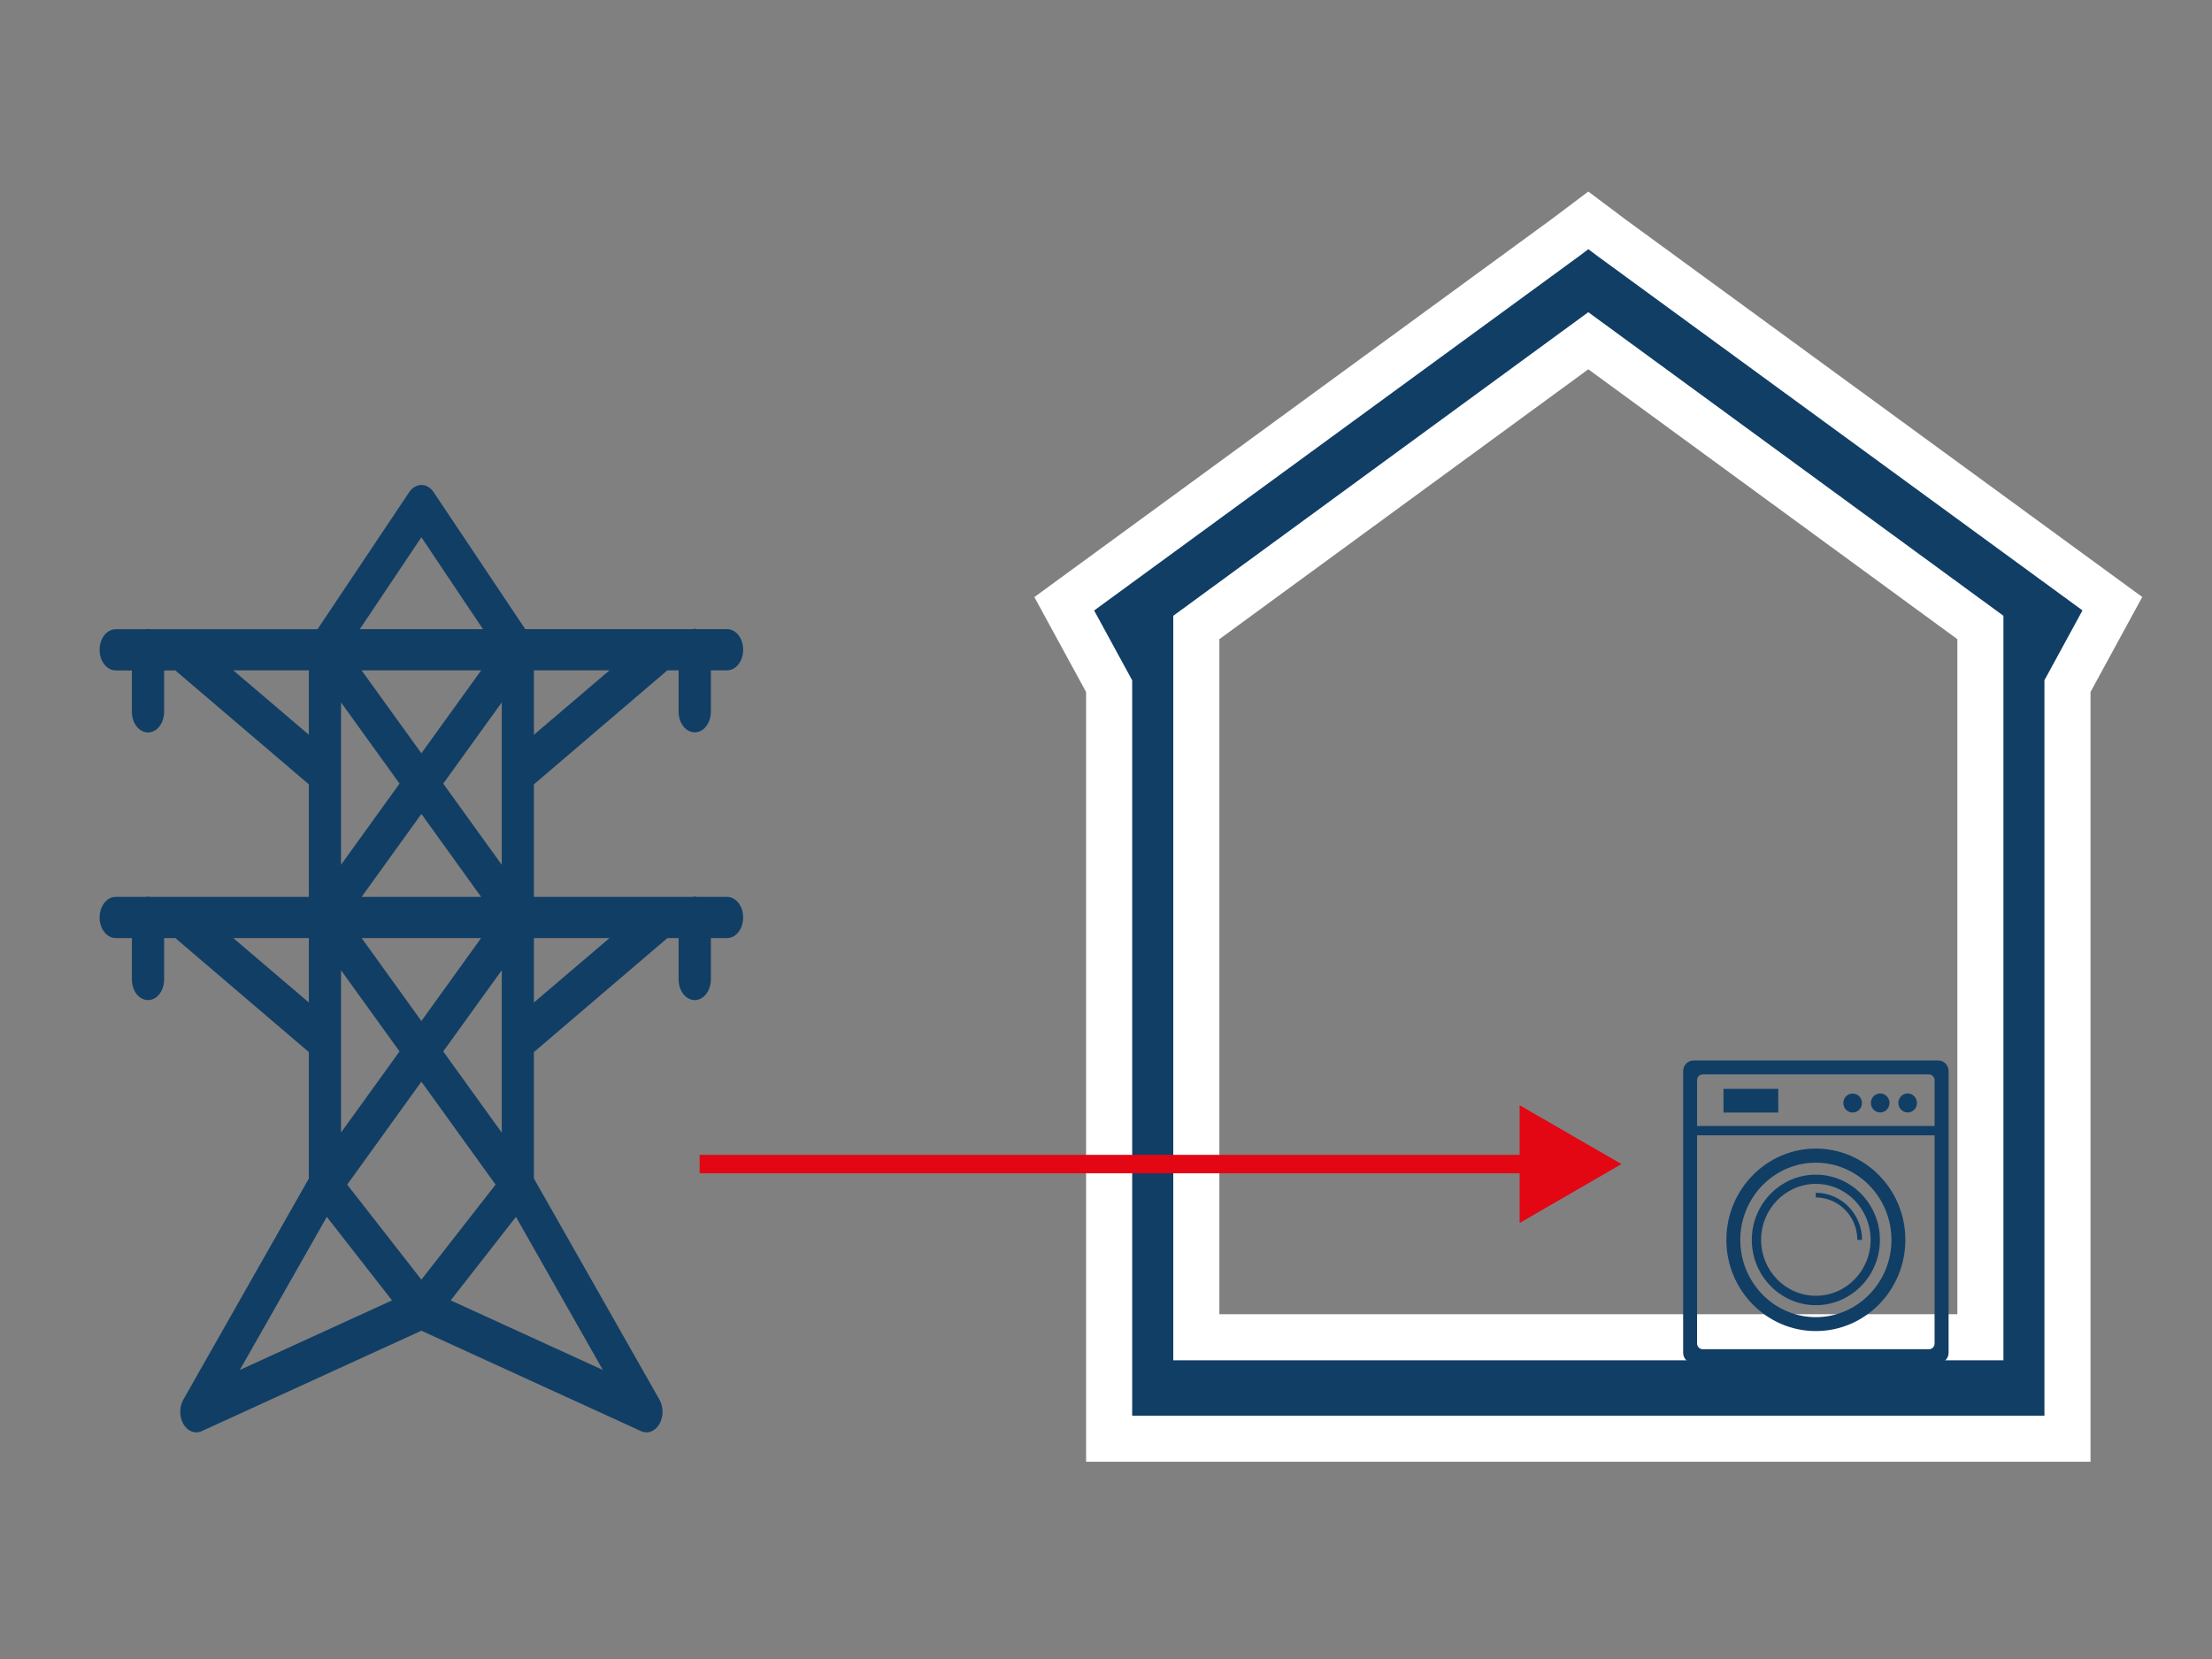 <?xml version="1.0" encoding="utf-8"?>
<!-- Generator: Adobe Illustrator 27.2.0, SVG Export Plug-In . SVG Version: 6.00 Build 0)  -->
<svg version="1.1" id="Ebene_1" xmlns="http://www.w3.org/2000/svg" xmlns:xlink="http://www.w3.org/1999/xlink" x="0px" y="0px"
	 viewBox="0 0 240 180" style="enable-background:new 0 0 240 180;" xml:space="preserve">
<rect x="0" y="0" width="240" height="180" fill="#808080" stroke="none"/>
<style type="text/css">
	.st0{fill:#113E65;}
	.st1{fill:#113E65;stroke:#FFFFFF;stroke-width:5;stroke-miterlimit:10;}
	.st2{display:none;fill:#113E65;}
	.st3{fill:none;stroke:#E30613;stroke-width:2;stroke-miterlimit:10;}
	.st4{fill:#E30613;}
</style>
<path class="st0" d="M45.66,52.62c-0.49,0.03-0.95,0.31-1.27,0.79l-9.94,14.86H16.33c-0.1-0.02-0.2-0.03-0.3-0.03
	c-0.08,0.01-0.17,0.02-0.25,0.03h-3.21c-0.63-0.01-1.21,0.41-1.53,1.11c-0.31,0.7-0.31,1.55,0,2.25c0.32,0.7,0.91,1.12,1.53,1.11
	h1.74v4.47c-0.01,0.8,0.32,1.55,0.87,1.96c0.55,0.4,1.21,0.4,1.76,0c0.55-0.41,0.87-1.16,0.87-1.96v-4.47h1.21L33.51,85.1v12.21
	H16.33c-0.1-0.02-0.2-0.03-0.3-0.03c-0.08,0.01-0.17,0.02-0.25,0.03h-3.21c-0.63-0.01-1.21,0.41-1.53,1.11
	c-0.31,0.7-0.31,1.55,0,2.25c0.32,0.7,0.91,1.12,1.53,1.11h1.74v4.47c-0.01,0.8,0.32,1.55,0.87,1.96c0.55,0.4,1.21,0.4,1.76,0
	c0.55-0.41,0.87-1.16,0.87-1.96v-4.47h1.21l14.49,12.37v13.72l-13.62,23.99c-0.45,0.79-0.44,1.87,0.01,2.65
	c0.46,0.79,1.26,1.1,1.98,0.77l23.84-10.9l23.84,10.9c0.72,0.33,1.52,0.02,1.98-0.77c0.46-0.79,0.46-1.86,0.01-2.65l-13.62-23.99
	v-13.72l14.48-12.37h1.22v4.47c-0.01,0.8,0.32,1.55,0.87,1.96c0.55,0.4,1.21,0.4,1.76,0c0.55-0.41,0.87-1.16,0.87-1.96v-4.47h1.74
	c0.63,0.01,1.21-0.41,1.53-1.11c0.31-0.7,0.31-1.55,0-2.25c-0.32-0.7-0.91-1.12-1.53-1.11h-3.22c-0.1-0.02-0.2-0.03-0.3-0.03
	c-0.08,0.01-0.17,0.02-0.25,0.03H57.93V85.1l14.48-12.37h1.22v4.47c-0.01,0.8,0.32,1.55,0.87,1.96c0.55,0.4,1.21,0.4,1.76,0
	c0.55-0.41,0.87-1.16,0.87-1.96v-4.47h1.74c0.63,0.01,1.21-0.41,1.53-1.11c0.31-0.7,0.31-1.55,0-2.25c-0.32-0.7-0.91-1.12-1.53-1.11
	h-3.22c-0.1-0.02-0.2-0.03-0.3-0.03c-0.08,0.01-0.17,0.02-0.25,0.03H56.99L47.05,53.4C46.7,52.88,46.19,52.59,45.66,52.62z
	 M45.72,58.29l6.68,9.97H39.04L45.72,58.29z M25.31,72.73h8.2v6.99L25.31,72.73z M39.23,72.73h12.98l-6.49,9L39.23,72.73z
	 M57.93,72.73h8.2l-8.2,6.99V72.73z M37,76.21l6.35,8.81L37,93.83V76.21z M54.44,76.21v17.62l-6.35-8.81L54.44,76.21z M45.72,88.31
	l6.48,9H39.24L45.72,88.31z M25.31,101.78h8.2v6.99L25.31,101.78z M39.24,101.78H52.2l-6.48,9L39.24,101.78z M57.93,101.78h8.2
	l-8.2,6.99V101.78z M37,105.27l6.35,8.81L37,122.88V105.27z M54.44,105.27v17.62l-6.35-8.81L54.44,105.27z M45.72,117.36l8.05,11.17
	l-8.05,10.31l-8.05-10.31L45.72,117.36z M35.46,132.03l7.07,9.06l-16.51,7.55L35.46,132.03z M55.98,132.03l9.43,16.61l-16.51-7.55
	L55.98,132.03z"/>
<path class="st1" d="M172.33,23.91l-2.51,1.89l-54.35,39.71l4.87,8.94v81.65h103.98V74.44l4.87-8.94L174.85,25.8L172.33,23.91z
	 M172.33,36.97l42.54,31.11v77.01H129.8V68.08L172.33,36.97z"/>
<g id="row1">
	<path id="laundry:5_3_" class="st2" d="M210.55,138.74l-7.17-12.29l6.55-6.55l-0.36-0.36l-6.46,6.46l-4.17-7.15
		c-0.47-0.81-1.18-1.27-1.93-1.27c-0.75,0-1.46,0.46-1.93,1.27l-4.17,7.15l-6.46-6.46l-0.35,0.36l6.55,6.55l-7.17,12.29
		c-0.47,0.81-0.54,1.65-0.16,2.3c0.37,0.65,1.13,1.02,2.07,1.02h1.66l-2.96,2.96l0.35,0.36l3.31-3.31h18.49l3.31,3.31l0.36-0.36
		l-2.96-2.96h1.66c0.94,0,1.7-0.37,2.07-1.02C211.08,140.39,211.02,139.55,210.55,138.74z M196.4,119.62
		c0.19-0.33,0.42-0.52,0.62-0.52c0.2,0,0.43,0.19,0.62,0.52l4.37,7.49l-4.99,4.99l-4.99-4.99L196.4,119.62z M185.39,140.55
		c-0.37,0-0.66-0.1-0.75-0.26c-0.09-0.16-0.03-0.46,0.16-0.78l6.97-11.94l4.9,4.9l-8.09,8.09H185.39z M189.28,140.55l7.73-7.73
		l7.73,7.73H189.28z M209.39,140.29c-0.09,0.16-0.38,0.26-0.75,0.26h-3.17l-8.09-8.09l4.9-4.9l6.97,11.94
		C209.43,139.83,209.49,140.13,209.39,140.29z"/>
	<path id="laundry:4_2_" class="st2" d="M188.43,134.24h-3.04c-0.14,0-0.25,0.11-0.25,0.25v4.05c0,0.14,0.11,0.25,0.25,0.25h3.04
		c0.14,0,0.25-0.11,0.25-0.25v-4.05C188.68,134.35,188.57,134.24,188.43,134.24z M188.09,138.28h-2.37c-0.04,0-0.08-0.04-0.08-0.08
		v-3.38c0-0.04,0.04-0.08,0.08-0.08h2.37c0.04,0,0.08,0.04,0.08,0.08v3.38C188.17,138.25,188.14,138.28,188.09,138.28z
		 M193.48,134.24h-3.04c-0.14,0-0.25,0.11-0.25,0.25v4.05c0,0.14,0.11,0.25,0.25,0.25h3.04c0.14,0,0.25-0.11,0.25-0.25v-4.05
		C193.73,134.35,193.62,134.24,193.48,134.24z M193.15,138.28h-2.37c-0.04,0-0.08-0.04-0.08-0.08v-3.38c0-0.04,0.04-0.08,0.08-0.08
		h2.37c0.04,0,0.08,0.04,0.08,0.08v3.38C193.23,138.25,193.19,138.28,193.15,138.28z M198.53,134.24h-3.04
		c-0.14,0-0.25,0.11-0.25,0.25v4.05c0,0.14,0.11,0.25,0.25,0.25h3.04c0.14,0,0.25-0.11,0.25-0.25v-4.05
		C198.79,134.35,198.67,134.24,198.53,134.24z M198.2,138.28h-2.37c-0.04,0-0.08-0.04-0.08-0.08v-3.38c0-0.04,0.04-0.08,0.08-0.08
		h2.37c0.04,0,0.08,0.04,0.08,0.08v3.38C198.28,138.25,198.24,138.28,198.2,138.28z M203.59,134.24h-3.04
		c-0.14,0-0.25,0.11-0.25,0.25v4.05c0,0.14,0.11,0.25,0.25,0.25h3.04c0.14,0,0.25-0.11,0.25-0.25v-4.05
		C203.84,134.35,203.73,134.24,203.59,134.24z M203.25,138.28h-2.37c-0.04,0-0.08-0.04-0.08-0.08v-3.38c0-0.04,0.04-0.08,0.08-0.08
		h2.37c0.04,0,0.08,0.04,0.08,0.08v3.38C203.33,138.25,203.3,138.28,203.25,138.28z M208.64,134.24h-3.04
		c-0.14,0-0.25,0.11-0.25,0.25v4.05c0,0.14,0.11,0.25,0.25,0.25h3.04c0.14,0,0.25-0.11,0.25-0.25v-4.05
		C208.89,134.35,208.78,134.24,208.64,134.24z M208.31,138.28h-2.37c-0.04,0-0.08-0.04-0.08-0.08v-3.38c0-0.04,0.04-0.08,0.08-0.08
		h2.37c0.04,0,0.08,0.04,0.08,0.08v3.38C208.39,138.25,208.35,138.28,208.31,138.28z M188.43,128.17h-3.04
		c-0.14,0-0.25,0.11-0.25,0.25v4.05c0,0.14,0.11,0.25,0.25,0.25h3.04c0.14,0,0.25-0.11,0.25-0.25v-4.05
		C188.68,128.29,188.57,128.17,188.43,128.17z M188.09,132.22h-2.37c-0.04,0-0.08-0.04-0.08-0.08v-3.38c0-0.04,0.04-0.08,0.08-0.08
		h2.37c0.04,0,0.08,0.04,0.08,0.08v3.38C188.17,132.18,188.14,132.22,188.09,132.22z M193.48,128.17h-3.04
		c-0.14,0-0.25,0.11-0.25,0.25v4.05c0,0.14,0.11,0.25,0.25,0.25h3.04c0.14,0,0.25-0.11,0.25-0.25v-4.05
		C193.73,128.29,193.62,128.17,193.48,128.17z M193.15,132.22h-2.37c-0.04,0-0.08-0.04-0.08-0.08v-3.38c0-0.04,0.04-0.08,0.08-0.08
		h2.37c0.04,0,0.08,0.04,0.08,0.08v3.38C193.23,132.18,193.19,132.22,193.15,132.22z M198.53,128.17h-3.04
		c-0.14,0-0.25,0.11-0.25,0.25v4.05c0,0.14,0.11,0.25,0.25,0.25h3.04c0.14,0,0.25-0.11,0.25-0.25v-4.05
		C198.79,128.29,198.67,128.17,198.53,128.17z M198.2,132.22h-2.37c-0.04,0-0.08-0.04-0.08-0.08v-3.38c0-0.04,0.04-0.08,0.08-0.08
		h2.37c0.04,0,0.08,0.04,0.08,0.08v3.38C198.28,132.18,198.24,132.22,198.2,132.22z M203.59,128.17h-3.04
		c-0.14,0-0.25,0.11-0.25,0.25v4.05c0,0.14,0.11,0.25,0.25,0.25h3.04c0.14,0,0.25-0.11,0.25-0.25v-4.05
		C203.84,128.29,203.73,128.17,203.59,128.17z M203.25,132.22h-2.37c-0.04,0-0.08-0.04-0.08-0.08v-3.38c0-0.04,0.04-0.08,0.08-0.08
		h2.37c0.04,0,0.08,0.04,0.08,0.08v3.38C203.33,132.18,203.3,132.22,203.25,132.22z M208.64,128.17h-3.04
		c-0.14,0-0.25,0.11-0.25,0.25v4.05c0,0.14,0.11,0.25,0.25,0.25h3.04c0.14,0,0.25-0.11,0.25-0.25v-4.05
		C208.89,128.29,208.78,128.17,208.64,128.17z M208.31,132.22h-2.37c-0.04,0-0.08-0.04-0.08-0.08v-3.38c0-0.04,0.04-0.08,0.08-0.08
		h2.37c0.04,0,0.08,0.04,0.08,0.08v3.38C208.39,132.18,208.35,132.22,208.31,132.22z M208.64,134.24h-3.04
		c-0.14,0-0.25,0.11-0.25,0.25v4.05c0,0.14,0.11,0.25,0.25,0.25h3.04c0.14,0,0.25-0.11,0.25-0.25v-4.05
		C208.89,134.35,208.78,134.24,208.64,134.24z M208.31,138.28h-2.37c-0.04,0-0.08-0.04-0.08-0.08v-3.38c0-0.04,0.04-0.08,0.08-0.08
		h2.37c0.04,0,0.08,0.04,0.08,0.08v3.38C208.39,138.25,208.35,138.28,208.31,138.28z M208.64,128.17h-3.04
		c-0.14,0-0.25,0.11-0.25,0.25v4.05c0,0.14,0.11,0.25,0.25,0.25h3.04c0.14,0,0.25-0.11,0.25-0.25v-4.05
		C208.89,128.29,208.78,128.17,208.64,128.17z M208.31,132.22h-2.37c-0.04,0-0.08-0.04-0.08-0.08v-3.38c0-0.04,0.04-0.08,0.08-0.08
		h2.37c0.04,0,0.08,0.04,0.08,0.08v3.38C208.39,132.18,208.35,132.22,208.31,132.22z M203.59,134.24h-3.04
		c-0.14,0-0.25,0.11-0.25,0.25v4.05c0,0.14,0.11,0.25,0.25,0.25h3.04c0.14,0,0.25-0.11,0.25-0.25v-4.05
		C203.84,134.35,203.73,134.24,203.59,134.24z M203.25,138.28h-2.37c-0.04,0-0.08-0.04-0.08-0.08v-3.38c0-0.04,0.04-0.08,0.08-0.08
		h2.37c0.04,0,0.08,0.04,0.08,0.08v3.38C203.33,138.25,203.3,138.28,203.25,138.28z M203.59,128.17h-3.04
		c-0.14,0-0.25,0.11-0.25,0.25v4.05c0,0.14,0.11,0.25,0.25,0.25h3.04c0.14,0,0.25-0.11,0.25-0.25v-4.05
		C203.84,128.29,203.73,128.17,203.59,128.17z M203.25,132.22h-2.37c-0.04,0-0.08-0.04-0.08-0.08v-3.38c0-0.04,0.04-0.08,0.08-0.08
		h2.37c0.04,0,0.08,0.04,0.08,0.08v3.38C203.33,132.18,203.3,132.22,203.25,132.22z M198.53,134.24h-3.04
		c-0.14,0-0.25,0.11-0.25,0.25v4.05c0,0.14,0.11,0.25,0.25,0.25h3.04c0.14,0,0.25-0.11,0.25-0.25v-4.05
		C198.79,134.35,198.67,134.24,198.53,134.24z M198.2,138.28h-2.37c-0.04,0-0.08-0.04-0.08-0.08v-3.38c0-0.04,0.04-0.08,0.08-0.08
		h2.37c0.04,0,0.08,0.04,0.08,0.08v3.38C198.28,138.25,198.24,138.28,198.2,138.28z M198.53,128.17h-3.04
		c-0.14,0-0.25,0.11-0.25,0.25v4.05c0,0.14,0.11,0.25,0.25,0.25h3.04c0.14,0,0.25-0.11,0.25-0.25v-4.05
		C198.79,128.29,198.67,128.17,198.53,128.17z M198.2,132.22h-2.37c-0.04,0-0.08-0.04-0.08-0.08v-3.38c0-0.04,0.04-0.08,0.08-0.08
		h2.37c0.04,0,0.08,0.04,0.08,0.08v3.38C198.28,132.18,198.24,132.22,198.2,132.22z M193.48,134.24h-3.04
		c-0.14,0-0.25,0.11-0.25,0.25v4.05c0,0.14,0.11,0.25,0.25,0.25h3.04c0.14,0,0.25-0.11,0.25-0.25v-4.05
		C193.73,134.35,193.62,134.24,193.48,134.24z M193.15,138.28h-2.37c-0.04,0-0.08-0.04-0.08-0.08v-3.38c0-0.04,0.04-0.08,0.08-0.08
		h2.37c0.04,0,0.08,0.04,0.08,0.08v3.38C193.23,138.25,193.19,138.28,193.15,138.28z M193.48,128.17h-3.04
		c-0.14,0-0.25,0.11-0.25,0.25v4.05c0,0.14,0.11,0.25,0.25,0.25h3.04c0.14,0,0.25-0.11,0.25-0.25v-4.05
		C193.73,128.29,193.62,128.17,193.48,128.17z M193.15,132.22h-2.37c-0.04,0-0.08-0.04-0.08-0.08v-3.38c0-0.04,0.04-0.08,0.08-0.08
		h2.37c0.04,0,0.08,0.04,0.08,0.08v3.38C193.23,132.18,193.19,132.22,193.15,132.22z M188.43,134.24h-3.04
		c-0.14,0-0.25,0.11-0.25,0.25v4.05c0,0.14,0.11,0.25,0.25,0.25h3.04c0.14,0,0.25-0.11,0.25-0.25v-4.05
		C188.68,134.35,188.57,134.24,188.43,134.24z M188.09,138.28h-2.37c-0.04,0-0.08-0.04-0.08-0.08v-3.38c0-0.04,0.04-0.08,0.08-0.08
		h2.37c0.04,0,0.08,0.04,0.08,0.08v3.38C188.17,138.25,188.14,138.28,188.09,138.28z M188.43,128.17h-3.04
		c-0.14,0-0.25,0.11-0.25,0.25v4.05c0,0.14,0.11,0.25,0.25,0.25h3.04c0.14,0,0.25-0.11,0.25-0.25v-4.05
		C188.68,128.29,188.57,128.17,188.43,128.17z M188.09,132.22h-2.37c-0.04,0-0.08-0.04-0.08-0.08v-3.38c0-0.04,0.04-0.08,0.08-0.08
		h2.37c0.04,0,0.08,0.04,0.08,0.08v3.38C188.17,132.18,188.14,132.22,188.09,132.22z M178.45,121v6.02h2.53v12.16
		c0,1.54,1.25,2.78,2.78,2.78h26.53c1.53,0,2.78-1.24,2.78-2.78v-12.16h2.53V121H178.45z M211.12,140.44h-28.2
		c-0.24,0-0.43-0.19-0.43-0.43v-12.99h29.05v12.99C211.54,140.25,211.35,140.44,211.12,140.44z M214.07,125.51h-34.11v-2.99h34.11
		V125.51z"/>
	<path id="laundry:3_3_" class="st2" d="M212.95,120.21l-1.14,4.86c-0.52,0.53-1.37,0.87-2.32,0.87c-1.58,0-2.87-0.93-2.87-2.08
		h-0.51c0,1.15-1.29,2.08-2.87,2.08c-1.58,0-2.87-0.93-2.87-2.08h-0.51c0,1.15-1.28,2.08-2.87,2.08c-1.58,0-2.87-0.93-2.87-2.08
		h-0.51c0,1.15-1.28,2.08-2.87,2.08c-1.58,0-2.87-0.93-2.87-2.08h-0.51c0,1.15-1.28,2.08-2.87,2.08c-0.96,0-1.8-0.34-2.32-0.87
		l-1.14-4.86l-1.48,0.34l5.19,22.19h24.44l5.19-22.19L212.95,120.21z M208.04,141.23h-22.05l-3.59-15.37
		c0.59,0.37,1.33,0.59,2.14,0.59c1.41,0,2.61-0.66,3.12-1.61c0.51,0.94,1.71,1.61,3.12,1.61c1.41,0,2.62-0.66,3.12-1.61
		c0.51,0.94,1.71,1.61,3.12,1.61c1.41,0,2.62-0.66,3.12-1.61c0.51,0.94,1.71,1.61,3.12,1.61c1.4,0,2.61-0.66,3.12-1.61
		c0.51,0.94,1.71,1.61,3.12,1.61c0.81,0,1.56-0.22,2.14-0.59L208.04,141.23z M192.99,136.83c0,0.34,0.06,0.63,0.17,0.85
		c0.2,0.41,0.58,0.62,1.12,0.62c0.33,0,0.62-0.11,0.87-0.34c0.25-0.23,0.37-0.55,0.37-0.98c0-0.56-0.23-0.94-0.68-1.13
		c-0.26-0.11-0.67-0.16-1.23-0.16v-1.21c0.55-0.01,0.93-0.06,1.15-0.16c0.37-0.17,0.56-0.5,0.56-1.01c0-0.33-0.1-0.59-0.29-0.8
		c-0.19-0.21-0.46-0.31-0.81-0.31c-0.4,0-0.69,0.13-0.88,0.38c-0.19,0.25-0.28,0.59-0.27,1.01h-1.58c0.02-0.43,0.09-0.83,0.22-1.21
		c0.14-0.34,0.35-0.65,0.65-0.93c0.22-0.2,0.48-0.36,0.79-0.46c0.3-0.11,0.68-0.16,1.12-0.16c0.82,0,1.48,0.21,1.98,0.64
		c0.5,0.42,0.75,0.99,0.75,1.71c0,0.51-0.15,0.93-0.45,1.28c-0.19,0.22-0.39,0.37-0.59,0.44c0.15,0,0.37,0.13,0.66,0.4
		c0.43,0.4,0.65,0.94,0.65,1.63c0,0.73-0.25,1.36-0.75,1.92s-1.25,0.83-2.23,0.83c-1.21,0-2.06-0.4-2.53-1.19
		c-0.25-0.42-0.39-0.98-0.41-1.66L192.99,136.83L192.99,136.83z M203.4,131.97c0.44,0.77,0.66,1.86,0.66,3.28s-0.22,2.51-0.66,3.27
		c-0.44,0.77-1.21,1.15-2.3,1.15s-1.86-0.38-2.3-1.15s-0.66-1.86-0.66-3.27s0.22-2.51,0.66-3.28s1.21-1.15,2.3-1.15
		S202.96,131.2,203.4,131.97z M200.11,137.52c0.16,0.52,0.49,0.78,0.99,0.78s0.83-0.26,0.99-0.78c0.16-0.52,0.23-1.28,0.23-2.26
		c0-1.03-0.08-1.8-0.23-2.3c-0.16-0.5-0.48-0.75-0.99-0.75c-0.5,0-0.83,0.25-0.99,0.75s-0.24,1.26-0.24,2.3
		C199.86,136.24,199.94,136.99,200.11,137.52z M206.33,128.24c0.23,0.23,0.35,0.56,0.35,1c0,0.43-0.1,0.78-0.31,1.06
		c-0.21,0.28-0.53,0.42-0.96,0.42c-0.36,0-0.65-0.12-0.86-0.37c-0.21-0.25-0.32-0.58-0.32-0.99c0-0.44,0.11-0.8,0.34-1.06
		c0.22-0.26,0.52-0.39,0.9-0.39C205.81,127.9,206.1,128.01,206.33,128.24z M206.06,130c0.11-0.22,0.16-0.47,0.16-0.74
		c0-0.25-0.04-0.45-0.12-0.6c-0.12-0.24-0.34-0.36-0.64-0.36c-0.27,0-0.46,0.1-0.59,0.31s-0.18,0.46-0.18,0.75
		c0,0.28,0.06,0.51,0.18,0.7s0.32,0.28,0.58,0.28C205.75,130.33,205.95,130.22,206.06,130z"/>
	<path id="laundry:2_3_" class="st2" d="M210.19,128.07L210.19,128.07l0.12,0.61L210.19,128.07z M210.31,128.68l-0.13-0.61
		l-1.52-7.33h-19.15v1.52h17.91l1.2,5.81h-17.77c-5.43,0-9.85,4.42-9.85,9.85v4.3h32L210.31,128.68z M185.35,129.58h23.59
		l2.22,11.12h-28.64v-8.3C182.53,130.85,183.79,129.58,185.35,129.58z M202.21,137.34c-1.05,0-1.91-0.86-1.91-1.91
		s0.86-1.91,1.91-1.91c1.05,0,1.91,0.86,1.91,1.91S203.27,137.34,202.21,137.34z M202.21,134.03c-0.78,0-1.41,0.63-1.41,1.41
		c0,0.77,0.63,1.41,1.41,1.41s1.41-0.63,1.41-1.41C203.62,134.66,202.99,134.03,202.21,134.03z M196.93,137.34
		c-1.05,0-1.91-0.86-1.91-1.91s0.86-1.91,1.91-1.91s1.91,0.86,1.91,1.91S197.99,137.34,196.93,137.34z M196.93,134.03
		c-0.78,0-1.41,0.63-1.41,1.41c0,0.77,0.63,1.41,1.41,1.41s1.41-0.63,1.41-1.41C198.34,134.66,197.71,134.03,196.93,134.03z
		 M191.65,137.34c-1.05,0-1.91-0.86-1.91-1.91s0.86-1.91,1.91-1.91c1.05,0,1.91,0.86,1.91,1.91S192.71,137.34,191.65,137.34z
		 M191.65,134.03c-0.78,0-1.41,0.63-1.41,1.41c0,0.77,0.63,1.41,1.41,1.41s1.41-0.63,1.41-1.41
		C193.06,134.66,192.43,134.03,191.65,134.03z"/>
	<path id="laundry:1_3_" class="st0" d="M210.29,115.06h-26.54c-0.62,0-1.13,0.51-1.13,1.13v30.59c0,0.62,0.51,1.13,1.13,1.13h26.54
		c0.62,0,1.13-0.51,1.13-1.13v-30.58C211.42,115.56,210.91,115.06,210.29,115.06z M184.75,116.57h24.53c0.34,0,0.62,0.28,0.62,0.62
		v4.98h-25.77v-4.98C184.13,116.85,184.41,116.57,184.75,116.57z M209.29,146.39h-24.54c-0.34,0-0.62-0.28-0.62-0.62v-22.59h25.77
		v22.59C209.9,146.11,209.63,146.39,209.29,146.39z M197.02,144.42c-5.35,0-9.71-4.44-9.71-9.9s4.36-9.9,9.71-9.9
		s9.71,4.44,9.71,9.9S202.37,144.42,197.02,144.42z M197.02,126.15c-4.52,0-8.2,3.76-8.2,8.38s3.68,8.38,8.2,8.38
		c4.52,0,8.2-3.76,8.2-8.38S201.53,126.15,197.02,126.15z M197.02,141.61c-3.83,0-6.95-3.18-6.95-7.08c0-3.91,3.12-7.08,6.95-7.08
		s6.95,3.18,6.95,7.08C203.97,138.43,200.85,141.61,197.02,141.61z M197.02,128.45c-3.27,0-5.94,2.72-5.94,6.07s2.66,6.07,5.94,6.07
		c3.28,0,5.94-2.72,5.94-6.07S200.29,128.45,197.02,128.45z M202.03,134.53h-0.51c0-2.54-2.02-4.61-4.51-4.61v-0.51
		C199.78,129.42,202.03,131.71,202.03,134.53z M202.02,119.68c0,0.57-0.45,1.03-1.01,1.03s-1.01-0.46-1.01-1.03
		c0-0.57,0.45-1.03,1.01-1.03S202.02,119.11,202.02,119.68z M204,118.64c-0.56,0-1.01,0.46-1.01,1.03s0.45,1.03,1.01,1.03
		s1.01-0.46,1.01-1.03C205.01,119.11,204.56,118.64,204,118.64z M206.98,118.64c-0.56,0-1.01,0.46-1.01,1.03s0.45,1.03,1.01,1.03
		c0.56,0,1.01-0.46,1.01-1.03S207.54,118.64,206.98,118.64z M192.94,118.14H187v2.57h5.94V118.14z"/>
</g>
<g>
	<g>
		<line class="st3" x1="75.91" y1="126.3" x2="166.75" y2="126.3"/>
		<g>
			<polygon class="st4" points="164.88,132.69 175.93,126.3 164.88,119.92 			"/>
		</g>
	</g>
</g>
</svg>
